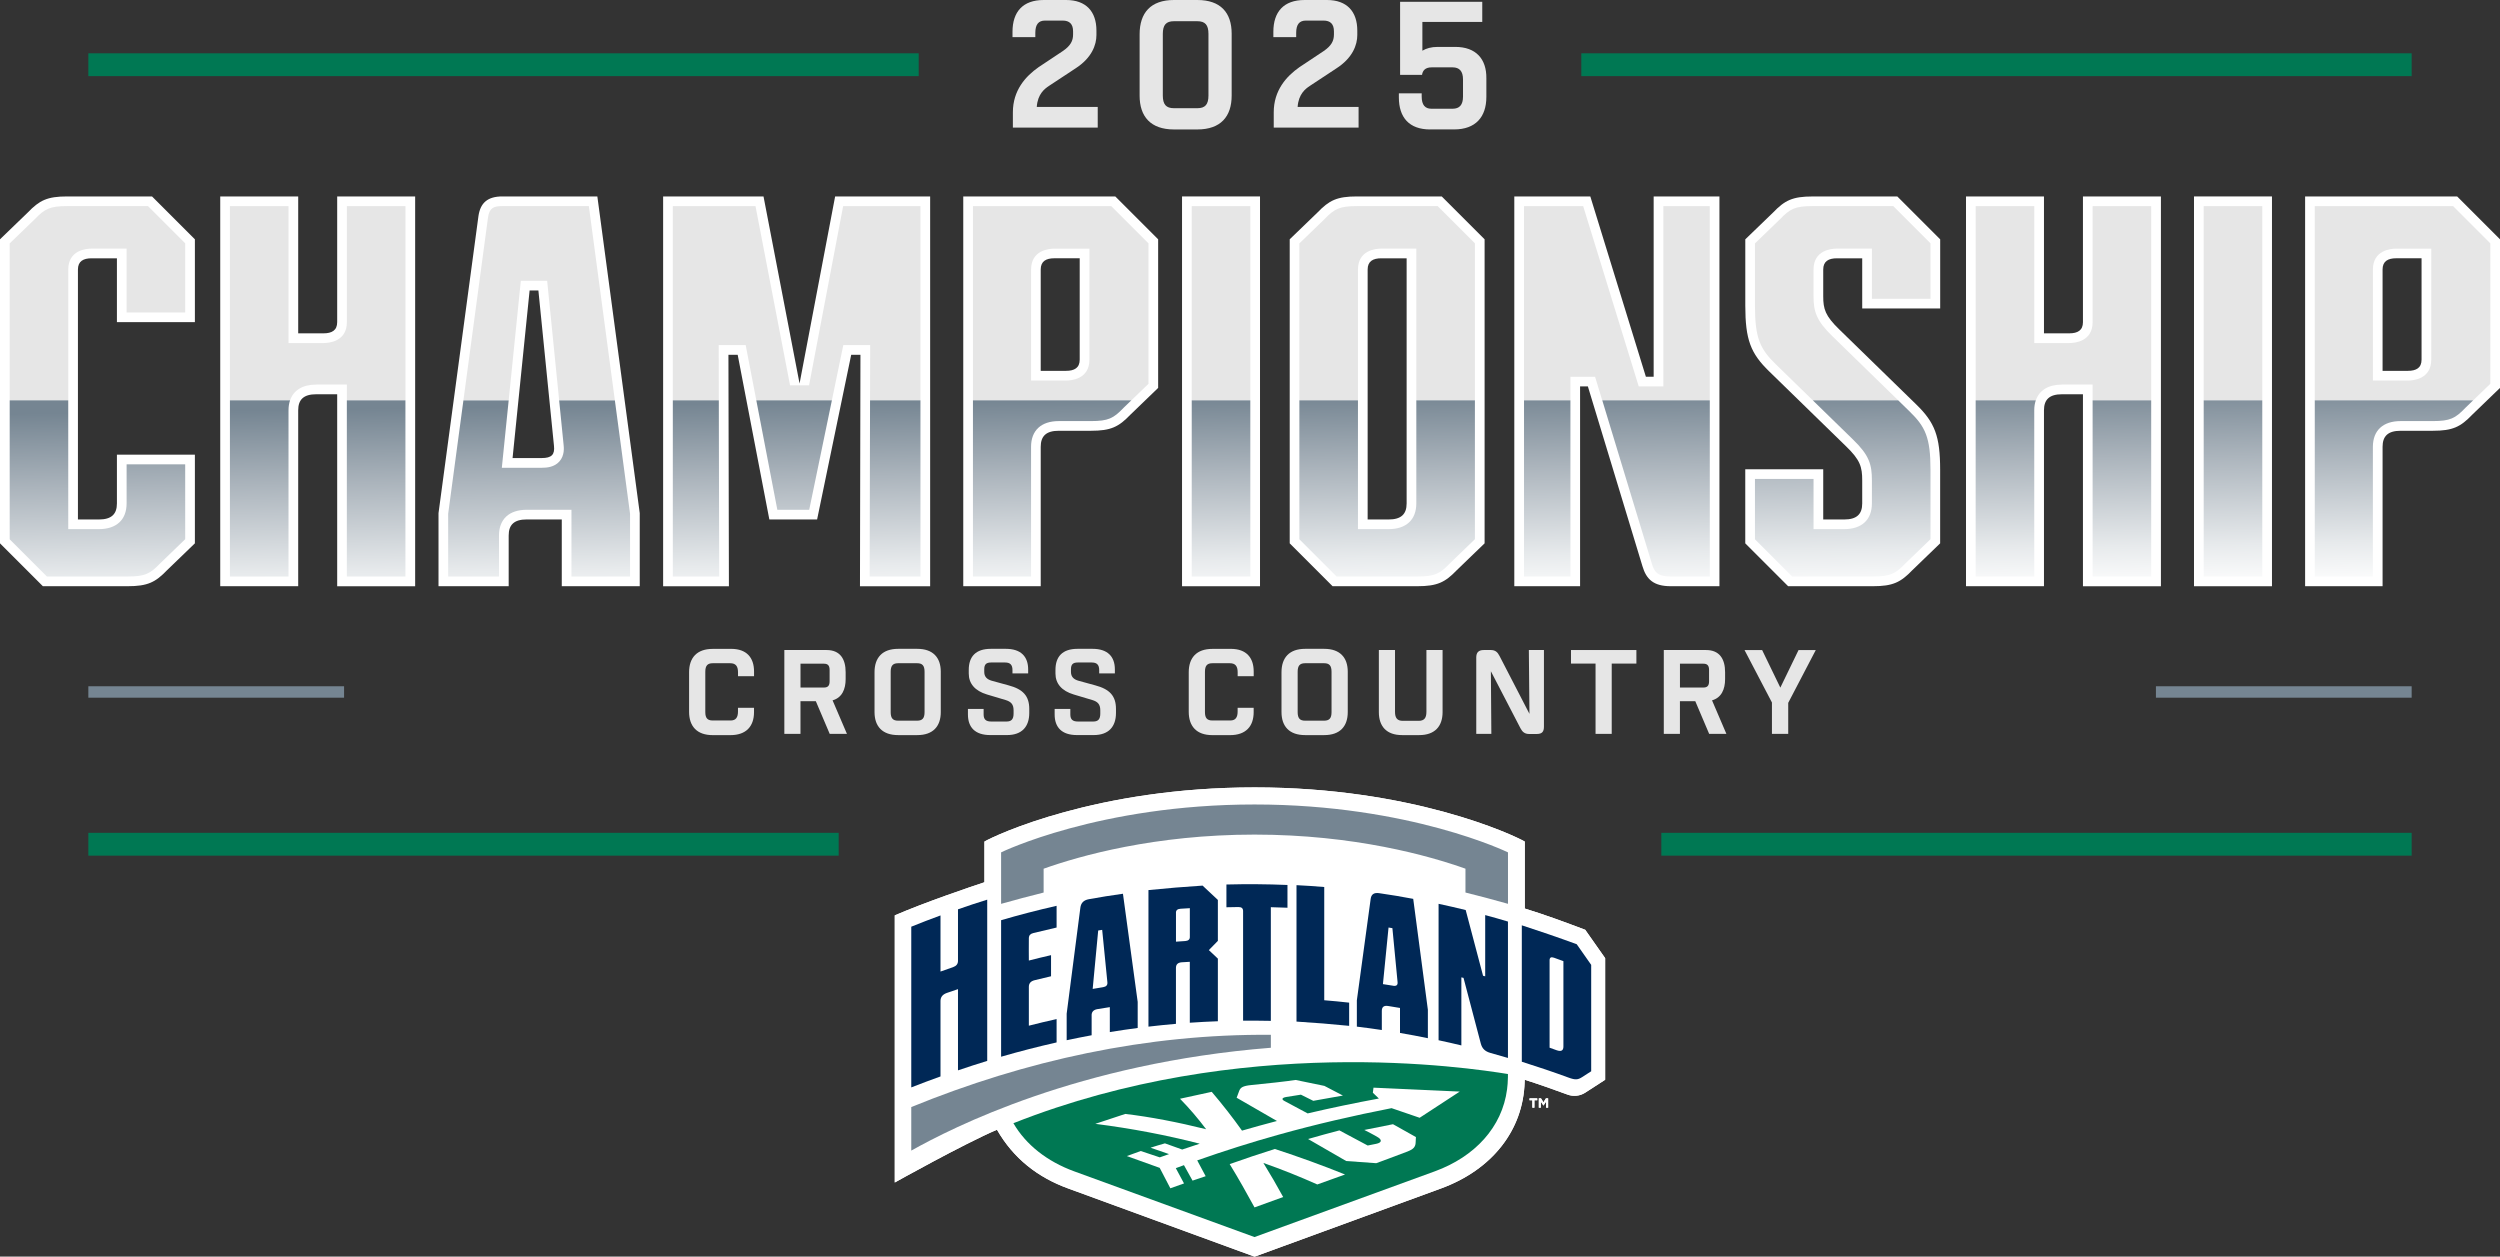 <?xml version="1.0" encoding="UTF-8"?><svg id="Layer_1" xmlns="http://www.w3.org/2000/svg" xmlns:xlink="http://www.w3.org/1999/xlink" viewBox="0 0 792 398.1"><rect x="0" y="0" width="792" height="398.1" fill="#333333" stroke="none"/><defs><style>.cls-1{fill:none;}.cls-2{fill:#007853;}.cls-3{fill:#002856;}.cls-4{fill:#e6e6e6;}.cls-5{fill:#fff;}.cls-6{fill:#758592;}.cls-7{fill:url(#Dégradé_sans_nom_341-6);}.cls-8{fill:url(#Dégradé_sans_nom_341-5);}.cls-9{fill:url(#Dégradé_sans_nom_341-2);}.cls-10{fill:url(#Dégradé_sans_nom_341-3);}.cls-11{fill:url(#Dégradé_sans_nom_341-7);}.cls-12{fill:url(#Dégradé_sans_nom_341-8);}.cls-13{fill:url(#Dégradé_sans_nom_341-9);}.cls-14{fill:url(#Dégradé_sans_nom_341-4);}.cls-15{fill:url(#Dégradé_sans_nom_341-16);}.cls-16{fill:url(#Dégradé_sans_nom_341-10);}.cls-17{fill:url(#Dégradé_sans_nom_341-17);}.cls-18{fill:url(#Dégradé_sans_nom_341-11);}.cls-19{fill:url(#Dégradé_sans_nom_341-14);}.cls-20{fill:url(#Dégradé_sans_nom_341-15);}.cls-21{fill:url(#Dégradé_sans_nom_341-12);}.cls-22{fill:url(#Dégradé_sans_nom_341-13);}.cls-23{fill:url(#Dégradé_sans_nom_341);}</style><linearGradient id="Dégradé_sans_nom_341" x1="30.46" y1="130.73" x2="31.42" y2="196.16" gradientUnits="userSpaceOnUse"><stop offset="0" stop-color="#758592"/><stop offset=".36" stop-color="#abb4bc"/><stop offset=".79" stop-color="#e7eaec"/><stop offset="1" stop-color="#fff"/></linearGradient><linearGradient id="Dégradé_sans_nom_341-2" x1="118.79" y1="129.43" x2="119.75" y2="194.86" xlink:href="#Dégradé_sans_nom_341"/><linearGradient id="Dégradé_sans_nom_341-3" x1="82" y1="129.97" x2="82.96" y2="195.41" xlink:href="#Dégradé_sans_nom_341"/><linearGradient id="Dégradé_sans_nom_341-4" x1="170.15" y1="128.68" x2="171.11" y2="194.11" xlink:href="#Dégradé_sans_nom_341"/><linearGradient id="Dégradé_sans_nom_341-5" x1="283.15" y1="127.01" x2="284.11" y2="192.45" xlink:href="#Dégradé_sans_nom_341"/><linearGradient id="Dégradé_sans_nom_341-6" x1="251.58" y1="127.48" x2="252.54" y2="192.91" xlink:href="#Dégradé_sans_nom_341"/><linearGradient id="Dégradé_sans_nom_341-7" x1="220.04" y1="127.94" x2="221" y2="193.37" xlink:href="#Dégradé_sans_nom_341"/><linearGradient id="Dégradé_sans_nom_341-8" x1="332.89" y1="126.28" x2="333.86" y2="191.72" xlink:href="#Dégradé_sans_nom_341"/><linearGradient id="Dégradé_sans_nom_341-9" x1="386.39" y1="125.5" x2="387.35" y2="190.93" xlink:href="#Dégradé_sans_nom_341"/><linearGradient id="Dégradé_sans_nom_341-10" x1="439.1" y1="124.72" x2="440.06" y2="190.15" xlink:href="#Dégradé_sans_nom_341"/><linearGradient id="Dégradé_sans_nom_341-11" x1="489.71" y1="123.98" x2="490.67" y2="189.41" xlink:href="#Dégradé_sans_nom_341"/><linearGradient id="Dégradé_sans_nom_341-12" x1="524.57" y1="123.46" x2="525.54" y2="188.9" xlink:href="#Dégradé_sans_nom_341"/><linearGradient id="Dégradé_sans_nom_341-13" x1="583.23" y1="122.6" x2="584.19" y2="188.03" xlink:href="#Dégradé_sans_nom_341"/><linearGradient id="Dégradé_sans_nom_341-14" x1="634.93" y1="121.84" x2="635.9" y2="187.27" xlink:href="#Dégradé_sans_nom_341"/><linearGradient id="Dégradé_sans_nom_341-15" x1="671.73" y1="121.3" x2="672.69" y2="186.73" xlink:href="#Dégradé_sans_nom_341"/><linearGradient id="Dégradé_sans_nom_341-16" x1="706.91" y1="120.78" x2="707.88" y2="186.22" xlink:href="#Dégradé_sans_nom_341"/><linearGradient id="Dégradé_sans_nom_341-17" x1="757.9" y1="120.03" x2="758.86" y2="185.46" xlink:href="#Dégradé_sans_nom_341"/></defs><g><g><g><path class="cls-5" d="M502.2,294.56c-6.65-2.51-12.41-4.65-19.15-6.74v-21.21c-3.56-2.08-35.7-17.16-85.59-17.16s-82.02,15.08-85.59,17.16v12.89c-4.34,1.44-18.63,6.26-28.41,10.49v84.63s21.75-12.18,32.38-16.73c5.23,9.12,12.91,15.09,22.54,18.61l59.07,21.61,59.07-21.61c16.15-5.91,26.05-18.43,26.49-33.73,0-.1,.01-.38,.02-.7,4.15,1.31,8.95,2.99,13.55,4.69,1.87,.7,3.96,.47,5.62-.6l6.32-4.09v-38.52l-6.32-8.99Z"/><g><path class="cls-3" d="M427.41,317.64v7.35c-5.57-.56-11.1-1.01-16.68-1.35v-43.22c3.52,.18,5.28,.3,8.79,.59v35.87c3.16,.26,4.74,.41,7.9,.76Z"/><path class="cls-3" d="M477.72,291.94v43.22c-2.05-.61-3.43-1-5.49-1.57-1.85-.51-2.71-1.47-3.12-3.02l-5.47-20.78c-.27-.07-.41-.1-.68-.17v21.56c-2.83-.68-4.37-1.03-7.22-1.64v-43.22c3.29,.71,5.31,1.17,8.59,1.97l5.5,20.82c.27,.07,.41,.11,.68,.18v-19.4c2.82,.76,4.41,1.22,7.21,2.05Z"/></g><path class="cls-6" d="M477.72,270.03s-31.05-15.17-80.29-15.17-80.29,15.17-80.29,15.17v16.31c4.46-1.26,8.96-2.46,13.47-3.58v-7.55c11.44-4.07,35.16-10.8,66.82-10.8s55.4,6.74,66.82,10.8v7.55c4.51,1.12,9.01,2.32,13.47,3.58v-16.31Z"/><g><path class="cls-5" d="M485.45,348.56h-.9v-.6h2.45v.6h-.9v2.35h-.65v-2.35Z"/><path class="cls-5" d="M487.49,347.96h.7l.78,1.25,.78-1.25h.7v2.95h-.65v-1.93l-.83,1.26h-.02l-.82-1.25v1.91h-.64v-2.95Z"/></g></g><path class="cls-3" d="M499.5,299.13c-5.47-2.01-11.85-4.2-17.39-5.99v43.22c4.67,1.46,10.24,3.34,14.83,5.04,2.14,.79,2.97,.68,4.24-.14l2.91-1.87v-33.71s-4.59-6.55-4.59-6.55Zm-4.21,32.39c0,1.33-.7,1.71-2.19,1.18-.78-.28-2.19-.79-2.19-.79v-27.7c0-.85,.45-1.13,1.38-.81,.9,.31,3,1.09,3,1.09v27.03Z"/><path class="cls-3" d="M447.72,284.76c-4.23-.79-6.54-1.18-10.79-1.8-1.67-.25-2.51,.38-2.7,1.8-1.46,10.72-2.92,21.43-4.38,32.15v8.33c3.15,.38,4.77,.6,7.91,1.07v-6.05c0-1.23,.62-1.78,2-1.56,1.26,.2,3.76,.62,3.76,.62v7.92c3.5,.6,5.34,.95,8.83,1.66v-9c-1.54-11.93-3.09-23.19-4.64-35.12Zm-6.37,27.52c-1.03-.16-3.24-.51-3.24-.51,.59-5.98,1.18-11.95,1.78-17.93,.48,.08,.74,.12,1.22,.2,.55,5.72,1.09,11.38,1.64,17.08,.09,.91-.32,1.34-1.41,1.17Z"/><g><path class="cls-3" d="M372.54,306.64c0-1.09,.58-1.69,1.85-1.79,1.27-.1,2.54-.15,2.54-.15v19.3c2.95-.21,5.92-.36,8.89-.47v-19.84s-2.86-2.7-2.86-2.7l2.86-2.92v-12.97c-1.94-1.83-2.9-2.74-4.84-4.54-5.73,.36-11.44,.84-17.15,1.42v43.26c2.89-.34,5.8-.64,8.71-.89v-17.71Zm0-17.5c0-.79,.5-1.18,1.44-1.25,.93-.07,2.96-.18,2.96-.18v9.17c0,.75-.52,1.17-1.45,1.24-1.11,.08-2.94,.2-2.94,.2v-9.17Z"/><path class="cls-3" d="M334.73,322.84c-3.46,.77-5.35,1.23-8.79,2.11v-12.31c0-1.09,.58-1.79,1.82-2.1,1.19-.29,4.9-1.18,5.21-1.25v-6.69c-2.74,.63-4.29,1.01-7.03,1.71,0,0-.05-6.45,0-7.22,.05-.77,.5-1.27,1.42-1.49,.91-.23,7.37-1.75,7.37-1.75v-6.88c-5.99,1.36-12.02,2.93-17.58,4.56v43.25c5.83-1.69,11.69-3.2,17.58-4.53v-7.4Z"/><path class="cls-3" d="M407.87,287.57v-7.21c-6.45-.27-12.9-.32-19.34-.15v7.21s2.82-.06,3.82-.07c1-.01,1.46,.42,1.46,1.28v34.72c2.92-.02,5.85,0,8.78,.07v-36.01c2.11,.05,3.18,.08,5.28,.17Z"/><path class="cls-3" d="M345.82,321.66c0-1.09,.58-1.75,1.84-1.97,1.26-.21,3.93-.63,3.93-.63v7.9c2.93-.48,5.88-.91,8.83-1.29v-8.25c-1.56-11.42-3.11-22.85-4.67-34.27-4.25,.6-6.59,.97-10.82,1.73-1.66,.3-2.49,1.2-2.68,2.68-1.45,11.19-2.9,22.38-4.34,33.58v8.41c2.63-.56,5.27-1.08,7.91-1.57,0-1.87,0-5.5,0-6.3Zm2.09-26.88c.48-.08,.78-.12,1.26-.2,.55,5.54,1.08,11.09,1.65,16.61,.09,.88-.34,1.38-1.37,1.55-1.03,.17-3.29,.55-3.29,.55,.58-6.17,1.16-12.34,1.75-18.51Z"/><path class="cls-3" d="M297.95,317.13c0-1.22,.62-2.07,1.99-2.56,1.37-.49,3.55-1.21,3.55-1.21v25.73c3.08-1.05,6.16-2.05,9.26-3v-51.08c-3.5,1.09-5.79,1.85-9.26,3.06v16.33c0,.96-.5,1.62-1.57,2s-3.97,1.39-3.97,1.39v-17.78c-3.46,1.27-5.84,2.19-9.26,3.58v50.91c3.08-1.21,6.17-2.36,9.26-3.47v-23.89Z"/></g><path class="cls-6" d="M402.6,327.83c-39.28-.32-77.61,8.07-113.91,22.89v13.79c12.91-7.23,52.93-27.74,113.92-32.58v-4.1Z"/></g><path class="cls-2" d="M321.05,355.83s0,0,0,.01c3.95,6.82,10.69,12.12,19.25,15.24l57.12,20.82,57.12-20.82c12.66-4.61,21.36-14,22.9-26,.12-.97,.27-2.47,.27-3.85v-.98c-12.82-2.05-84.55-12.97-156.66,15.58Z"/></g><g><path class="cls-5" d="M410.87,355.95c5.53,.12,7.06,0,9.49-1.53,12.08-7.62,24.27-9.39,35.61-8.48-14.81-5.09-37.09-2.84-48.52,7.4-1.53,1.37-.96,2.51,3.42,2.6Z"/><path class="cls-5" d="M383.67,351c5.32-4.38,10.73-6.95,16.67-8.75-7.24,.4-17.75,2.41-24.04,5.87-2.05,1.13-1.55,2.24,.69,3.01,2.24,.77,5.2,1.08,6.68-.14Z"/><path class="cls-5" d="M463.31,351.1c-.41-.33-.84-.66-1.28-.97-3.88-2.76-10.48-1.72-8.37,.22,2.29,2.1,4.47,4.69,5.86,7.04,1.87-2.01,3.06-4.17,3.8-6.29Z"/><path class="cls-5" d="M455.91,360.44c-1.39-3.6-4.21-7.89-7.56-9.77-1.53-.86-4.15-.94-6.43-.45-2.37,.52-4.07,1.97-2.93,3.42,2.91,3.72,4.87,7.31,6.24,11.49l5.3-1.93c2.09-.81,3.86-1.74,5.38-2.76Z"/><path class="cls-5" d="M434.42,354.8c-1.39-1.13-3.46-1.13-7.14,.85-3.06,1.64-4.26,3.53-3.1,5.94,1.42,2.95,2.83,6.6,3.82,9.82l12.99-4.74c-1.21-4.26-4.01-9.8-6.57-11.87Z"/><path class="cls-5" d="M389.67,351.24c-1.56,1.41-.74,2.84,2.07,3.25,4.16,.6,6.63,.7,8.63-.9,10.33-8.29,18.65-11.24,29.43-12.11-13.42-1.61-29.69,.32-40.13,9.76Z"/><path class="cls-5" d="M364.58,353.53c-2.31,1.28-3.72,2.54-2.92,3.65,5.07,7,36.54,13.98,57.23,10.31,1.77-.31,1.69-1.74,1.31-3.26-.52-2.1-1.84-4.25-4.16-4.21-22.19,.4-37.24-2.85-44.79-7.08-1.98-1.11-3.32-1.26-6.67,.59Z"/><path class="cls-5" d="M397.43,382.55l25.78-9.4c-.28-.96-.91-1.76-1.87-1.63-26.9,3.58-50.54-1.8-62.95-10.64-1.57-1.12-4.87,1.04-7.06,4.87l46.1,16.8Z"/></g><path class="cls-4" d="M231.75,205.56c4.74,.04,7.13,2.73,7.13,7.17v1.48h-5.08v-1.25c0-1.9-.72-2.85-2.47-2.85h-5.54c-1.67,0-2.35,.8-2.35,2.69v12.79c0,1.9,.68,2.66,2.35,2.66h5.69c1.63,0,2.31-.99,2.31-2.81v-1.21h5.08v1.37c0,4.52-2.5,7.29-7.47,7.29h-5.62c-5.01,0-7.48-2.81-7.48-7.4v-12.52c0-4.59,2.47-7.4,7.48-7.4h5.96Z"/><path class="cls-4" d="M248.48,232.49v-26.56h13.39c4.25,0,6.03,2.81,6.03,7.02v2.2c0,3.19-1.14,5.88-4.14,6.72l4.55,10.62h-5.46l-4.4-10.36h-4.86v10.36h-5.12Zm14.34-20.26c0-1.4-.57-1.97-1.78-1.97h-7.44v7.55h7.44c1.21,0,1.78-.57,1.78-1.93v-3.64Z"/><path class="cls-4" d="M277.05,212.95c0-4.59,2.47-7.4,7.48-7.4h6.07c4.97,0,7.44,2.77,7.44,7.25v12.79c0,4.52-2.47,7.29-7.44,7.29h-6.07c-5.01,0-7.48-2.77-7.48-7.29v-12.64Zm5.12,12.67c0,1.9,.68,2.69,2.35,2.69h6.03c1.67,0,2.35-.8,2.35-2.69v-12.82c0-1.9-.68-2.69-2.35-2.69h-6.03c-1.67,0-2.35,.8-2.35,2.69v12.82Z"/><path class="cls-4" d="M313.93,209.88c-1.48,0-2.12,.61-2.12,2.12v.87c0,1.56,.91,2.35,2.31,2.77l5.39,1.48c4.55,1.21,6.56,3.34,6.56,7.48v1.25c0,4.36-2.31,7.02-7.06,7.02h-5.31c-4.78,0-7.06-2.43-7.06-6.53v-1.75h4.97v1.75c0,1.56,.72,2.24,2.39,2.24h4.9c1.52,0,2.2-.76,2.2-2.5v-1.06c0-1.94-.87-2.73-2.47-3.23l-5.96-1.78c-3.8-1.14-5.77-3.45-5.77-6.64v-1.14c0-4.21,2.2-6.68,6.98-6.68h4.78c4.74,0,7.06,2.43,7.06,6.53v1.25h-4.97v-1.06c0-1.59-.68-2.39-2.31-2.39h-4.52Z"/><path class="cls-4" d="M341.4,209.88c-1.48,0-2.12,.61-2.12,2.12v.87c0,1.56,.91,2.35,2.31,2.77l5.39,1.48c4.55,1.21,6.56,3.34,6.56,7.48v1.25c0,4.36-2.31,7.02-7.06,7.02h-5.31c-4.78,0-7.06-2.43-7.06-6.53v-1.75h4.97v1.75c0,1.56,.72,2.24,2.39,2.24h4.9c1.52,0,2.2-.76,2.2-2.5v-1.06c0-1.94-.87-2.73-2.47-3.23l-5.96-1.78c-3.8-1.14-5.77-3.45-5.77-6.64v-1.14c0-4.21,2.2-6.68,6.98-6.68h4.78c4.74,0,7.06,2.43,7.06,6.53v1.25h-4.97v-1.06c0-1.59-.68-2.39-2.31-2.39h-4.52Z"/><path class="cls-4" d="M390.04,205.56c4.74,.04,7.13,2.73,7.13,7.17v1.48h-5.08v-1.25c0-1.9-.72-2.85-2.47-2.85h-5.54c-1.67,0-2.35,.8-2.35,2.69v12.79c0,1.9,.68,2.66,2.35,2.66h5.69c1.63,0,2.31-.99,2.31-2.81v-1.21h5.08v1.37c0,4.52-2.5,7.29-7.47,7.29h-5.62c-5.01,0-7.48-2.81-7.48-7.4v-12.52c0-4.59,2.47-7.4,7.48-7.4h5.96Z"/><path class="cls-4" d="M405.98,212.95c0-4.59,2.47-7.4,7.48-7.4h6.07c4.97,0,7.44,2.77,7.44,7.25v12.79c0,4.52-2.47,7.29-7.44,7.29h-6.07c-5.01,0-7.48-2.77-7.48-7.29v-12.64Zm5.12,12.67c0,1.9,.68,2.69,2.35,2.69h6.03c1.67,0,2.35-.8,2.35-2.69v-12.82c0-1.9-.68-2.69-2.35-2.69h-6.03c-1.67,0-2.35,.8-2.35,2.69v12.82Z"/><path class="cls-4" d="M457.01,205.93v19.66c0,4.52-2.47,7.29-7.4,7.29h-5.43c-4.93,0-7.36-2.77-7.36-7.29v-19.66h5.12v19.58c0,1.97,.72,2.85,2.47,2.85h5.01c1.74,0,2.47-.87,2.47-2.85v-19.58h5.12Z"/><path class="cls-4" d="M484.45,232.53c-1.4,0-2.16-.65-2.77-1.82l-9.37-18.06,.15,19.84h-4.78v-24.21c0-1.52,.68-2.35,2.39-2.35h2.24c1.37,0,2.12,.65,2.73,1.86l9.49,18.36-.19-20.22h4.78v24.25c0,1.52-.49,2.35-2.28,2.35h-2.39Z"/><path class="cls-4" d="M505.47,232.49v-22.27h-7.78v-4.29h20.72v4.29h-7.82v22.27h-5.12Z"/><path class="cls-4" d="M527.09,232.49v-26.56h13.39c4.25,0,6.03,2.81,6.03,7.02v2.2c0,3.19-1.14,5.88-4.14,6.72l4.55,10.62h-5.46l-4.4-10.36h-4.86v10.36h-5.12Zm14.34-20.26c0-1.4-.57-1.97-1.78-1.97h-7.44v7.55h7.44c1.21,0,1.78-.57,1.78-1.93v-3.64Z"/><path class="cls-4" d="M561.35,232.49v-9.94l-8.69-16.62h5.58l5.77,11.91,5.77-11.91h5.46l-8.73,16.73v9.83h-5.16Z"/><path class="cls-4" d="M320.76,11.79v-1.71c0-6.32,3.25-10.08,9.91-10.08h7.06c6.38,0,9.62,3.7,9.62,9.68v1.42c0,3.08-1.42,7.23-6.66,10.59l-8.37,5.52c-1.37,.91-3.59,2.56-3.87,6.66h19.31v6.55h-26.88v-4.84c0-6.95,3.99-11.39,8.14-14.3l7.63-5.07c2.51-1.71,3.3-3.25,3.3-5.3v-.97c0-2.34-1.14-3.42-3.3-3.42h-5.58c-2.05,0-3.08,1.2-3.08,3.87v1.37h-7.23Z"/><path class="cls-4" d="M361.03,10.88c0-6.78,3.47-10.88,10.88-10.88h7.4c7.4,0,10.88,4.04,10.88,10.65V30.3c0,6.61-3.47,10.71-10.88,10.71h-7.4c-7.4,0-10.88-4.1-10.88-10.71V10.88Zm7.35,19.36c0,2.85,1.03,4.04,3.53,4.04h7.4c2.51,0,3.53-1.2,3.53-4.04V10.76c0-2.85-1.03-4.04-3.53-4.04h-7.4c-2.51,0-3.53,1.2-3.53,4.04V30.24Z"/><path class="cls-4" d="M403.4,11.79v-1.71c0-6.32,3.25-10.08,9.91-10.08h7.06c6.38,0,9.62,3.7,9.62,9.68v1.42c0,3.08-1.42,7.23-6.66,10.59l-8.37,5.52c-1.37,.91-3.59,2.56-3.87,6.66h19.31v6.55h-26.88v-4.84c0-6.95,3.99-11.39,8.14-14.3l7.63-5.07c2.51-1.71,3.3-3.25,3.3-5.3v-.97c0-2.34-1.14-3.42-3.3-3.42h-5.58c-2.05,0-3.08,1.2-3.08,3.87v1.37h-7.23Z"/><path class="cls-4" d="M453.07,41.01c-6.66,0-9.91-3.82-9.91-10.14v-1.31h7.23v1.02c0,2.68,1.08,3.87,3.07,3.87h6.72c2.17,0,3.3-1.2,3.3-3.82v-5.47c0-2.62-1.14-3.82-3.3-3.82h-6.66c-2.11,0-2.85,1.14-3.02,2.39h-6.95V.57h26.03V6.95h-18.97v9.11c1.25-.74,2.79-1.2,4.84-1.2h5.58c6.55,0,9.91,3.82,9.85,9.91v5.92c0,6.38-3.42,10.31-10.2,10.31h-7.63Z"/><g><path class="cls-5" d="M0,172.13V75.81l8.8-8.49c3.71-3.86,6.17-5.09,12.5-5.09h26.86l13.58,13.58v26.24h-24.7v-20.22h-8.03c-2.62,0-4.32,.93-4.32,3.55v79.19h6.64c4.01,0,5.71-1.7,5.71-5.09v-15.44h24.7v28.09l-8.8,8.49c-3.7,3.86-6.17,5.09-12.5,5.09H13.58L0,172.13Z"/><path class="cls-5" d="M69.77,185.71V62.23h24.7v43.37h8.03c2.62,0,4.32-.93,4.32-3.55V62.23h24.7v123.49h-24.7v-60.82h-6.64c-4.01,0-5.71,1.7-5.71,5.09v55.72h-24.7Z"/><path class="cls-5" d="M138.92,185.71v-23.15l12.66-94.16c.62-4.17,2.93-6.17,7.56-6.17h30.1l13.43,100.33v23.15h-24.7v-21.15h-11.11c-4.01,0-5.71,1.7-5.71,5.09v16.05h-22.23Zm23.46-40.6h9.26c3.09,0,4.17-1.08,3.86-3.86l-4.94-49.24h-2.78l-5.4,53.1Z"/><path class="cls-5" d="M264.57,62.23h30.1v123.49h-22.23l.15-73.32h-2.93l-10.8,52.17h-15.13l-10.03-52.17h-2.93l.15,73.32h-20.84V62.23h31.8l11.42,59.27,11.27-59.27Z"/><path class="cls-5" d="M305.16,185.71V62.23h48.16l13.58,13.58v47.08l-8.8,8.49c-3.7,3.86-6.17,5.09-12.5,5.09h-10.19c-4.01,0-5.71,1.7-5.71,5.09v44.15h-24.54Zm32.57-68.23c2.62,0,4.32-.93,4.32-3.55v-32.11h-8.03c-2.62,0-4.32,.93-4.32,3.55v32.11h8.03Z"/><path class="cls-5" d="M374.47,185.71V62.23h24.7v123.49h-24.7Z"/><path class="cls-5" d="M408.58,172.13V75.81l8.8-8.49c3.71-3.86,6.17-5.09,12.5-5.09h26.86l13.58,13.58v96.32l-8.8,8.49c-3.7,3.86-6.17,5.09-12.5,5.09h-26.86l-13.58-13.58Zm31.33-7.56c4.01,0,5.71-1.7,5.71-5.09V81.83h-8.03c-2.62,0-4.32,.93-4.32,3.55v79.19h6.64Z"/><path class="cls-5" d="M544.72,185.71h-15.44c-5.4,0-7.72-2.16-8.95-6.33l-17.29-56.96h-2.47v63.29h-20.84V62.23h24.08l17.6,57.11h2.47V62.23h20.84v123.49Z"/><path class="cls-5" d="M614.65,75.81v21.92h-24.7v-15.9h-8.03c-2.62,0-4.32,.93-4.32,3.55v8.49c0,4.01,.62,6.17,5.09,10.5l24.39,23.77c5.87,5.71,7.56,10.03,7.56,20.68v23.31l-8.8,8.49c-3.7,3.86-6.17,5.09-12.5,5.09h-26.86l-13.58-13.58v-23.46h24.7v15.9h6.64c4.01,0,5.71-1.7,5.71-5.09v-7.25c0-4.32-.62-6.48-5.09-10.81l-24.39-23.77c-5.87-5.71-7.56-10.03-7.56-20.84v-20.99l8.8-8.49c3.7-3.86,6.17-5.09,12.5-5.09h26.86l13.58,13.58Z"/><path class="cls-5" d="M622.83,185.71V62.23h24.7v43.37h8.03c2.62,0,4.32-.93,4.32-3.55V62.23h24.7v123.49h-24.7v-60.82h-6.64c-4.01,0-5.71,1.7-5.71,5.09v55.72h-24.7Z"/><path class="cls-5" d="M695.06,185.71V62.23h24.7v123.49h-24.7Z"/><path class="cls-5" d="M730.26,185.71V62.23h48.16l13.58,13.58v47.08l-8.8,8.49c-3.7,3.86-6.17,5.09-12.5,5.09h-10.19c-4.01,0-5.71,1.7-5.71,5.09v44.15h-24.54Zm32.57-68.23c2.62,0,4.32-.93,4.32-3.55v-32.11h-8.03c-2.62,0-4.32,.93-4.32,3.55v32.11h8.03Z"/></g><polygon class="cls-1" points="267.16 109.32 263.54 126.83 275.63 126.83 275.67 109.32 267.16 109.32"/><path class="cls-1" d="M100.18,121.83c-4.32,0-7.21,1.79-8.29,5.01h18v-5.01h-9.71Z"/><polygon class="cls-1" points="165.01 88.95 161.16 126.83 177.14 126.83 173.34 88.95 165.01 88.95"/><polygon class="cls-1" points="227.69 109.32 227.72 126.83 239.6 126.83 236.23 109.32 227.69 109.32"/><path class="cls-1" d="M326.64,85.38v35.17h11.09c1.73,0,7.39-.48,7.39-6.62v-35.17h-11.1c-1.73,0-7.39,.48-7.39,6.62Z"/><path class="cls-1" d="M653.23,121.83c-4.32,0-7.21,1.79-8.29,5.01h18v-5.01h-9.71Z"/><path class="cls-1" d="M751.73,85.38v35.17h11.09c1.73,0,7.39-.48,7.39-6.62v-35.17h-11.1c-1.73,0-7.39,.48-7.39,6.62Z"/><polygon class="cls-1" points="497.51 119.36 497.51 126.83 507.59 126.83 505.32 119.36 497.51 119.36"/><path class="cls-1" d="M437.6,78.76c-1.73,0-7.39,.48-7.39,6.62v41.45h18.49v-48.07h-11.09Z"/><path class="cls-4" d="M21.63,85.38c0-6.14,5.66-6.62,7.39-6.62h11.09v20.22h18.56v-21.9l-11.79-11.79H21.3c-5.52,0-7.15,.88-10.29,4.15l-.04,.04-7.9,7.63v49.72H21.63v-41.45Z"/><path class="cls-4" d="M100.18,121.83h9.71v5.01h18.56v-61.54h-18.56v36.76c0,6.14-5.66,6.62-7.39,6.62h-11.1v-43.37h-18.56v61.54h19.05c1.09-3.22,3.97-5.01,8.29-5.01Z"/><path class="cls-4" d="M165.01,88.95h8.33l3.8,37.88h17.65l-8.24-61.54h-27.41c-2.71,0-4.07,.53-4.53,3.54l-7.8,58h14.34l3.85-37.88Z"/><polygon class="cls-4" points="227.69 109.32 236.23 109.32 239.6 126.83 263.54 126.83 267.16 109.32 275.67 109.32 275.63 126.83 291.6 126.83 291.6 65.3 267.11 65.3 256.31 122.07 250.29 122.08 239.34 65.3 213.15 65.3 213.15 126.83 227.72 126.83 227.69 109.32"/><path class="cls-4" d="M363.84,121.59v-44.5l-11.79-11.79h-43.82v61.54h50.17l5.44-5.25Zm-18.71-7.65c0,6.14-5.66,6.62-7.39,6.62h-11.09v-35.17c0-6.14,5.66-6.62,7.39-6.62h11.1v35.17Z"/><rect class="cls-4" x="377.54" y="65.3" width="18.56" height="61.54"/><path class="cls-4" d="M430.21,85.38c0-6.14,5.66-6.62,7.39-6.62h11.09v48.07h18.56v-49.75l-11.79-11.79h-25.59c-5.52,0-7.15,.88-10.29,4.15l-.04,.04-7.9,7.63v49.72h18.56v-41.45Z"/><polygon class="cls-4" points="497.51 119.36 505.32 119.36 507.59 126.83 541.65 126.83 541.65 65.3 526.95 65.3 526.95 122.41 519.15 122.41 501.55 65.3 482.81 65.3 482.81 126.83 497.51 126.83 497.51 119.36"/><path class="cls-4" d="M580.56,106.57c-5.16-4.98-6.03-7.95-6.03-12.7v-8.49c0-6.14,5.66-6.62,7.39-6.62h11.1v15.9h18.56v-17.58l-11.79-11.79h-25.59c-5.52,0-7.15,.88-10.29,4.15l-.04,.04-7.9,7.63v19.69c0,10.42,1.66,13.79,6.64,18.64l11.69,11.39h27.05l-20.79-20.26Z"/><path class="cls-4" d="M653.23,121.83h9.71v5.01h18.56v-61.54h-18.56v36.76c0,6.14-5.66,6.62-7.39,6.62h-11.09v-43.37h-18.56v61.54h19.05c1.09-3.22,3.97-5.01,8.29-5.01Z"/><rect class="cls-4" x="698.13" y="65.3" width="18.56" height="61.54"/><path class="cls-4" d="M788.93,121.59v-44.5l-11.79-11.79h-43.82v61.54h50.17l5.44-5.25Zm-18.71-7.65c0,6.14-5.66,6.62-7.39,6.62h-11.09v-35.17c0-6.14,5.66-6.62,7.39-6.62h11.1v35.17Z"/><path class="cls-23" d="M14.85,182.64h25.59c5.52,0,7.15-.88,10.29-4.15l.04-.04,7.9-7.63v-23.72h-18.56v12.37c0,5.19-3.2,8.16-8.78,8.16h-9.71v-40.8H3.07v44.02l11.79,11.79Z"/><rect class="cls-9" x="109.88" y="126.83" width="18.56" height="55.81"/><path class="cls-10" d="M91.4,182.64v-52.65c0-1.17,.17-2.22,.49-3.16h-19.05v55.81h18.56Z"/><path class="cls-14" d="M141.99,182.64h16.09v-12.98c0-5.19,3.2-8.16,8.78-8.16h14.18v21.15h18.56v-19.88l-4.81-35.93h-17.65l1.41,14.09c.09,.83,.37,3.36-1.34,5.27-1.6,1.79-3.94,1.99-5.57,1.99h-12.66l2.17-21.35h-14.34l-4.83,35.93v19.88Z"/><polygon class="cls-8" points="275.51 182.64 291.6 182.64 291.6 126.83 275.63 126.83 275.51 182.64"/><polygon class="cls-7" points="246.26 161.5 256.36 161.5 263.54 126.83 239.6 126.83 246.26 161.5"/><polygon class="cls-11" points="227.84 182.64 227.72 126.83 213.15 126.83 213.15 182.64 227.84 182.64"/><path class="cls-12" d="M326.64,182.64v-41.08c0-5.19,3.2-8.16,8.78-8.16h10.19c5.52,0,7.15-.88,10.29-4.15l.04-.04,2.46-2.38h-50.17v55.81h18.41Z"/><rect class="cls-13" x="377.54" y="126.83" width="18.56" height="55.81"/><path class="cls-16" d="M423.43,182.64h25.59c5.52,0,7.15-.88,10.29-4.15l.04-.04,7.9-7.63v-43.99h-18.56v32.64c0,5.19-3.2,8.16-8.78,8.16h-9.71v-40.8h-18.56v44.02l11.79,11.79Z"/><rect class="cls-18" x="482.81" y="126.83" width="14.7" height="55.81"/><path class="cls-21" d="M523.28,178.51c.83,2.8,1.94,4.13,6.01,4.13h12.37v-55.81h-34.06l15.69,51.68Z"/><path class="cls-22" d="M593.02,152.22v7.25c0,5.19-3.2,8.16-8.78,8.16h-9.71v-15.9h-18.56v19.12l11.79,11.79h25.59c5.52,0,7.15-.88,10.29-4.15l.04-.04,7.9-7.63v-22c0-10.29-1.66-13.64-6.64-18.49l-3.59-3.5h-27.05l12.69,12.37c5.19,5.01,6.03,7.94,6.03,13.01Z"/><path class="cls-19" d="M644.45,182.64v-52.65c0-1.17,.17-2.22,.49-3.16h-19.05v55.81h18.56Z"/><rect class="cls-20" x="662.94" y="126.83" width="18.56" height="55.81"/><rect class="cls-15" x="698.13" y="126.83" width="18.56" height="55.81"/><path class="cls-17" d="M751.73,182.64v-41.08c0-5.19,3.2-8.16,8.78-8.16h10.19c5.52,0,7.15-.88,10.29-4.15l.04-.04,2.46-2.38h-50.17v55.81h18.41Z"/><rect class="cls-2" x="500.96" y="16.89" width="263.05" height="7.23"/><rect class="cls-2" x="27.99" y="16.89" width="263.05" height="7.23"/><rect class="cls-2" x="526.31" y="263.84" width="237.7" height="7.23"/><rect class="cls-2" x="27.99" y="263.84" width="237.7" height="7.23"/><rect class="cls-6" x="683" y="217.41" width="81.01" height="3.62"/><rect class="cls-6" x="27.99" y="217.41" width="81.01" height="3.62"/><g><g><g><path class="cls-5" d="M502.2,294.56c-6.65-2.51-12.41-4.65-19.15-6.74v-21.21c-3.56-2.08-35.7-17.16-85.59-17.16s-82.02,15.08-85.59,17.16v12.89c-4.34,1.44-18.63,6.26-28.41,10.49v84.63s21.75-12.18,32.38-16.73c5.23,9.12,12.91,15.09,22.54,18.61l59.07,21.61,59.07-21.61c16.15-5.91,26.05-18.43,26.49-33.73,0-.1,.01-.38,.02-.7,4.15,1.31,8.95,2.99,13.55,4.69,1.87,.7,3.96,.47,5.62-.6l6.32-4.09v-38.52l-6.32-8.99Z"/><g><path class="cls-3" d="M427.41,317.64v7.35c-5.57-.56-11.1-1.01-16.68-1.35v-43.22c3.52,.18,5.28,.3,8.79,.59v35.87c3.16,.26,4.74,.41,7.9,.76Z"/><path class="cls-3" d="M477.72,291.94v43.22c-2.05-.61-3.43-1-5.49-1.57-1.85-.51-2.71-1.47-3.12-3.02l-5.47-20.78c-.27-.07-.41-.1-.68-.16v21.56c-2.83-.68-4.37-1.03-7.22-1.64v-43.22c3.29,.71,5.31,1.17,8.59,1.97l5.5,20.82c.27,.07,.41,.11,.68,.18v-19.4c2.82,.76,4.41,1.22,7.21,2.05Z"/></g><path class="cls-6" d="M477.72,270.03s-31.05-15.17-80.29-15.17-80.28,15.17-80.28,15.17v16.31c4.46-1.26,8.96-2.46,13.47-3.58v-7.55c11.44-4.07,35.16-10.81,66.82-10.81s55.4,6.74,66.82,10.8v7.55c4.51,1.12,9.01,2.32,13.47,3.58v-16.31Z"/><g><path class="cls-5" d="M485.45,348.56h-.9v-.6h2.45v.6h-.9v2.35h-.65v-2.35Z"/><path class="cls-5" d="M487.49,347.96h.7l.78,1.25,.78-1.25h.7v2.95h-.64v-1.93l-.83,1.26h-.02l-.82-1.25v1.91h-.64v-2.95Z"/></g></g><path class="cls-3" d="M499.5,299.13c-5.47-2.01-11.85-4.2-17.39-5.99v43.22c4.67,1.46,10.24,3.34,14.83,5.03,2.14,.79,2.97,.68,4.24-.14l2.91-1.87v-33.71s-4.59-6.55-4.59-6.55Zm-4.21,32.39c0,1.33-.7,1.71-2.19,1.18-.78-.28-2.19-.79-2.19-.79v-27.7c0-.85,.45-1.14,1.38-.81,.9,.31,3,1.09,3,1.09v27.03Z"/><path class="cls-3" d="M447.72,284.76c-4.23-.79-6.54-1.18-10.79-1.8-1.67-.25-2.51,.38-2.7,1.8-1.46,10.72-2.92,21.43-4.38,32.15,0,3.33,0,5,0,8.33,3.15,.38,4.77,.6,7.91,1.07v-6.05c0-1.23,.62-1.78,2-1.56,1.26,.2,3.76,.62,3.76,.62v7.92c3.5,.6,5.34,.95,8.83,1.66,0-3.33,0-5.67,0-9-1.54-11.93-3.09-23.19-4.64-35.12Zm-6.37,27.52c-1.03-.16-3.24-.51-3.24-.51,.59-5.98,1.18-11.95,1.78-17.93,.48,.08,.74,.12,1.22,.2,.55,5.72,1.09,11.38,1.64,17.08,.09,.91-.32,1.34-1.41,1.17Z"/><g><path class="cls-3" d="M372.54,306.64c0-1.09,.58-1.7,1.85-1.79,1.27-.1,2.54-.15,2.54-.15v19.3c2.95-.21,5.92-.36,8.89-.47v-19.84s-2.86-2.7-2.86-2.7l2.86-2.92v-12.97c-1.94-1.83-2.9-2.74-4.84-4.54-5.73,.36-11.44,.84-17.15,1.42v43.26c2.89-.34,5.8-.64,8.71-.89v-17.71Zm0-17.5c0-.79,.5-1.18,1.44-1.25,.93-.07,2.96-.18,2.96-.18v9.17c0,.75-.52,1.17-1.45,1.24-1.11,.08-2.94,.2-2.94,.2v-9.17Z"/><path class="cls-3" d="M334.73,322.84c-3.46,.77-5.35,1.23-8.79,2.1v-12.31c0-1.09,.58-1.79,1.82-2.1,1.19-.29,4.9-1.18,5.21-1.25v-6.69c-2.74,.63-4.29,1.01-7.03,1.71,0,0-.05-6.45,0-7.22,.05-.77,.5-1.27,1.42-1.49,.91-.23,7.37-1.75,7.37-1.75v-6.88c-5.99,1.36-12.02,2.93-17.58,4.56v43.25c5.83-1.69,11.69-3.2,17.58-4.53v-7.4Z"/><path class="cls-3" d="M407.87,287.57v-7.21c-6.45-.27-12.9-.32-19.34-.15v7.21s2.82-.06,3.82-.07c1-.01,1.46,.42,1.46,1.28v34.72c2.92-.02,5.85,0,8.79,.06v-36.01c2.11,.05,3.18,.08,5.28,.17Z"/><path class="cls-3" d="M345.82,321.66c0-1.09,.58-1.75,1.84-1.97,1.26-.22,3.93-.63,3.93-.63v7.9c2.93-.48,5.88-.91,8.83-1.3v-8.25c-1.56-11.42-3.11-22.85-4.67-34.27-4.25,.6-6.59,.97-10.81,1.73-1.66,.3-2.49,1.2-2.68,2.68-1.45,11.19-2.9,22.38-4.34,33.58v8.41c2.63-.56,5.27-1.08,7.91-1.57,0-1.87,0-5.5,0-6.3Zm2.09-26.88c.48-.08,.78-.12,1.26-.2,.55,5.54,1.08,11.09,1.65,16.61,.09,.88-.34,1.38-1.37,1.55-1.03,.17-3.29,.55-3.29,.55,.58-6.17,1.16-12.34,1.75-18.51Z"/><path class="cls-3" d="M297.95,317.13c0-1.22,.62-2.07,1.99-2.56,1.37-.49,3.55-1.21,3.55-1.21v25.73c3.08-1.05,6.17-2.05,9.26-3v-51.08c-3.5,1.09-5.79,1.85-9.26,3.06v16.33c0,.96-.5,1.62-1.57,2-1.07,.38-3.97,1.39-3.97,1.39v-17.78c-3.46,1.27-5.84,2.19-9.26,3.57v50.91c3.08-1.21,6.17-2.36,9.26-3.47v-23.89Z"/></g><path class="cls-6" d="M402.6,327.83c-39.28-.32-77.61,8.07-113.91,22.89v13.79c12.91-7.23,52.93-27.74,113.92-32.58v-4.1Z"/></g><path class="cls-2" d="M321.05,355.83s0,0,0,.01c3.95,6.82,10.7,12.12,19.25,15.24l57.12,20.82,57.12-20.82c12.66-4.61,21.36-14,22.9-26,.12-.97,.27-2.47,.27-3.85v-.98c-12.82-2.05-84.55-12.97-156.66,15.58Z"/></g><g><path class="cls-5" d="M432.21,357.97s3.56,1.8,4.47,2.42c1.08,.73,1.13,1.6-.7,1.97-.96,.2-2.69,.54-2.69,.54,0,0-4.04-2.16-8.97-4.79-3.32,.87-6.62,1.77-9.92,2.73l12.07,6.97,9.51,.69s6.8-2.48,10.02-3.74c1.63-.64,2.36-1.34,2.46-2.6,.08-.99,.1-1.94,.1-1.94l-7.26-4.07-9.1,1.82Z"/><path class="cls-5" d="M389.57,368.8c2.83,4.59,5.38,9.19,7.86,13.71l9.08-3.29c-2-3.66-4.07-7.24-6.27-10.8,5.86,2.06,11.55,4.34,17.08,6.82l8.79-3.16c-7.12-2.88-14.64-5.61-22.25-8.08-4.79,1.5-9.56,3.11-14.29,4.79Z"/><path class="cls-5" d="M435.12,344.59l-.2,1.59,1.91,1.83c-7.55,1.4-15.08,2.96-22.56,4.72-4.01-2.15-7.14-3.82-7.42-3.97-.85-.46-.81-.99,.66-1.24,1.17-.2,4.62-.73,4.62-.73l3.92,1.95,9.39-1.67-5.87-3.06-9.11-1.88c-2.65,.42-9.69,1.2-13.97,1.6-2.91,.28-3.52,.87-3.9,1.84l-.82,2.19,12.78,7.37c-.21,.05-.42,.1-.63,.16-3.5,.91-6.98,1.89-10.45,2.89-2.9-4.07-6.06-8.14-9.59-12.29l-10.05,2.19c3.06,3.12,5.79,6.36,8.28,9.66-9.04-2.25-17.77-3.93-25.63-4.85l-9.48,3.14c11.51,1.47,22.53,3.57,33.08,6.29-1.86,.61-3.71,1.22-5.56,1.85l-5.47-1.96c-1.55,.43-3.06,.9-4.55,1.38l5.86,2.03c-.98,.35-1.97,.68-2.94,1.03l-6.03-2.01c-1.51,.52-2.98,1.06-4.4,1.6l10.41,3.74,3.37,6.47,4.33-1.54-2.6-4.84c.86-.32,1.72-.64,2.58-.95l2.72,4.9,4.16-1.4-2.68-5.01c8.5-2.99,17.09-5.72,25.78-8.14,11.8-3.3,23.75-6.05,35.79-8.41l8.9,3.05,12.7-8.3-27.29-1.24Z"/></g></svg>